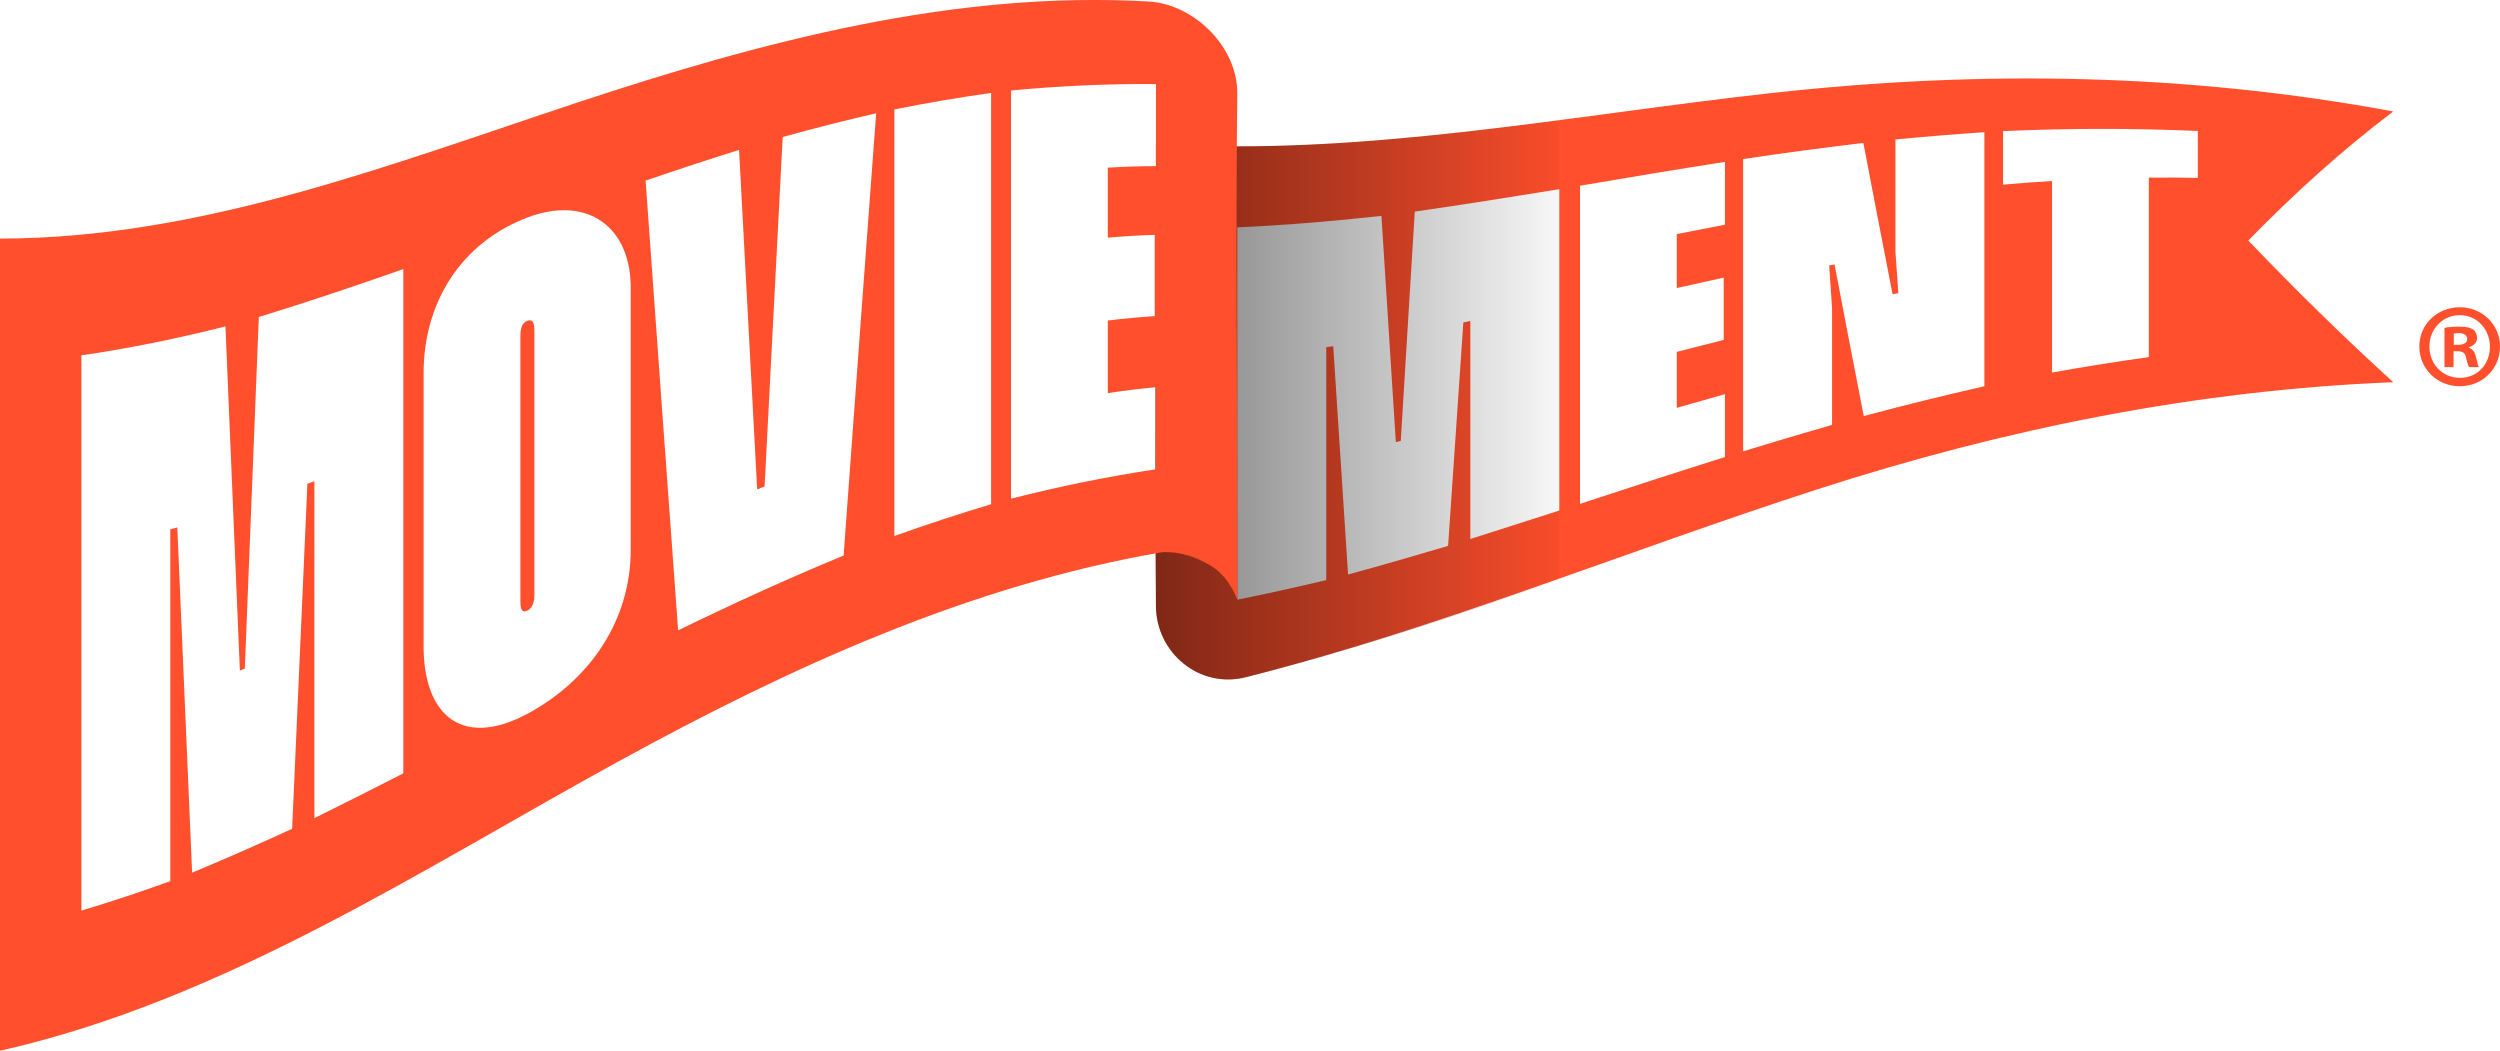 <?xml version="1.0" encoding="UTF-8"?>
<svg xmlns="http://www.w3.org/2000/svg" xmlns:xlink="http://www.w3.org/1999/xlink" version="1.1" viewBox="0 0 1194.24 501.95">
  <defs>
    <style>
      .cls-1 {
        fill: #ff4f2c;
      }

      .cls-2 {
        fill: url(#Degradado_sin_nombre_12);
      }
    </style>
    <linearGradient id="Degradado_sin_nombre_12" data-name="Degradado sin nombre 12" x1="551.95" y1="190.99" x2="744.85" y2="190.99" gradientUnits="userSpaceOnUse">
      <stop offset="0" stop-color="#000" stop-opacity=".5"/>
      <stop offset="1" stop-color="#000" stop-opacity=".03"/>
      <stop offset="1" stop-color="#000" stop-opacity="0"/>
    </linearGradient>
  </defs>
  <!-- Generator: Adobe Illustrator 28.6.0, SVG Export Plug-In . SVG Version: 1.2.0 Build 709)  -->
  <g>
    <g id="Capa_1">
      <g>
        <path class="cls-1" d="M1073.99,114.9c21.68-22.23,44.49-42.91,69.25-61.66-98.22-18.23-196.36-19.83-295.52-8.95-98.3,10.79-196.19,30.66-295.53,24.48,0,73.59-.53,147.72,0,220.78.16,22.23,20.67,39.57,42.92,33.95,91.69-23.18,181.82-60.29,272.96-89.73,89.62-28.95,180.95-47.38,275.17-51.2-23.9-21.74-46.9-44.34-69.25-67.67ZM702.37,257.49c0-34.72,0-69.44,0-104.16-1.34.28-2.01.42-3.34.69-2.44,35.58-4.87,71.16-7.28,106.74-15.88,4.73-31.8,9.31-47.79,13.67-2.38-36.35-4.74-72.71-7.08-109.06-1.34.2-2.01.3-3.34.5,0,37.08,0,74.16,0,111.24-14.12,3.36-28.26,6.49-42.48,9.37,0-59.29,0-118.58,0-177.87,23.03-1.03,45.92-2.94,68.84-5.48,2.28,36.02,4.57,72.03,6.88,108.05.94-.22,1.42-.33,2.36-.55,2.22-36.52,4.45-73.03,6.69-109.55,23.05-3.31,46.05-6.95,69.03-10.71,0,51.17,0,102.35,0,153.52-14.15,4.56-28.31,9.1-42.48,13.59ZM754.77,240.67c0-50.65,0-101.3,0-151.95,23.06-3.94,46.12-7.79,69.23-11.4v30.04c-7.68,1.45-15.35,2.94-23.01,4.45v25.78c7.47-1.68,14.94-3.34,22.42-4.97v29.75c-7.48,1.88-14.95,3.78-22.42,5.72v26.73c7.66-2.21,15.33-4.39,23.01-6.54,0,10.01,0,20.03,0,30.04-23.13,7.28-46.19,14.78-69.23,22.36ZM947.94,184.52c-19.31,4.37-38.5,9.13-57.63,14.24-4.72-24.13-9.37-48.28-13.96-72.43-1.02.2-1.53.29-2.56.49.46,6.81.92,13.61,1.38,20.39v55.76c-14.2,4.08-28.36,8.29-42.48,12.64V75.98c19.11-2.85,38.24-5.43,57.43-7.7,4.59,24.1,9.25,48.19,13.96,72.27,1.1-.21,1.65-.32,2.75-.53-.46-6.58-.92-13.18-1.38-19.79,0-17.87,0-35.74,0-53.61,14.15-1.35,28.3-2.51,42.48-3.48,0,40.46,0,80.92,0,121.38ZM1049.88,84.98c-7.8-.17-15.61-.22-23.4-.13,0,28.58,0,57.16,0,85.74-15.46,2.15-30.85,4.62-46.22,7.37,0-30.5,0-61,0-91.49-7.81.46-15.61,1.04-23.4,1.72,0-8.52,0-17.04,0-25.56,31.03-1.38,61.99-1.42,93.03-.07v22.42Z"/>
        <path class="cls-2" d="M744.85,57.41c-63.99,8.39-128.05,15.34-192.66,11.37,0,73.59-.53,147.72,0,220.78.16,22.23,20.66,39.58,42.92,33.95,50.07-12.67,100.44-29.02,149.74-46.64,0-73.15,0-146.3,0-219.46Z"/>
        <g>
          <path class="cls-1" d="M251.93,153.24c-1.97.79-3.34,2.61-3.34,7.15v127.13c0,4.54,1.38,5.12,3.34,4.14,1.77-.88,3.34-2.92,3.34-7.44v-126.55c0-4.52-1.57-5.14-3.34-4.43Z"/>
          <path class="cls-1" d="M591.05,258.83c0-71.32-.82-143.47,0-213.95.26-22.58-20.78-42.92-42.37-44.16-92.73-5.3-184.33,18.95-273.25,48.39C185.77,78.82,95.8,113.89,0,113.97c0,129.33,0,258.65,0,387.98,106.97-24.19,200.55-86.23,295.52-138.27,82.28-45.09,167.51-84.07,259.88-99.94,8.44-.27,15.93,2.29,22.8,6.38,7.96,4.74,11.57,13.03,12.84,16.37,0-9.22,0-18.44,0-27.66ZM192.66,369.44c-14.11,7.22-28.27,14.36-42.48,21.38,0-53.66,0-107.31,0-160.97-1.34.51-2.01.76-3.34,1.27-2.44,54.93-4.86,109.85-7.28,164.78-15.81,7.28-31.71,14.29-47.79,20.96-2.37-54.97-4.73-109.95-7.08-164.92-1.34.38-2.01.57-3.34.93,0,56.02,0,112.03,0,168.05-14.05,5.08-28.17,9.78-42.48,14.08,0-88.42,0-176.84,0-265.26,23.25-3.37,46.05-8.09,68.83-13.83,2.28,54.8,4.58,109.59,6.88,164.39.94-.36,1.42-.54,2.36-.91,2.22-55.99,4.45-111.98,6.69-167.96,23.19-7.12,46.15-14.84,69.03-22.9,0,80.31,0,160.61,0,240.92ZM301.29,139.1v123.05c.2,34.32-19.74,62.94-49.37,78.84-29.91,16.05-48.82,2.11-49.56-30.46v-131.66c-.23-33.94,17.58-62.77,49.56-74.96,28.53-10.87,50.12,4.37,49.37,35.18ZM403,265.38c-26.76,11.06-53.04,23.05-79.06,35.74-5.23-71.61-10.41-143.22-15.54-214.84,14.82-5.09,29.69-9.99,44.65-14.66,2.87,54.07,5.75,108.13,8.65,162.19,1.42-.59,2.12-.89,3.54-1.48,2.87-55.63,5.75-111.25,8.65-166.88,14.8-4.12,29.66-7.9,44.64-11.33-5.24,70.41-10.42,140.83-15.54,211.25ZM473.45,240.88c-15.56,4.63-30.92,9.72-46.22,15.17V52.26c15.35-3.04,30.72-5.7,46.22-7.86,0,65.49,0,130.98,0,196.48ZM552.2,79.36c-7.66.02-15.36.27-23.01.73v33.45c7.45-.66,14.95-1.12,22.42-1.36v38.82c-7.48.49-14.98,1.2-22.42,2.11v34.68c7.63-1.16,15.33-2.1,23.01-2.82v39.2c-23.37,3.52-46.33,8.22-69.23,14.05,0-64.99,0-129.98,0-194.97,23.08-2.22,46.04-3.26,69.23-3.09v39.2Z"/>
        </g>
      </g>
      <path class="cls-1" d="M1194.24,165.52c0,10.63-8.35,18.98-19.21,18.98s-19.32-8.35-19.32-18.98,8.57-18.75,19.32-18.75,19.21,8.35,19.21,18.75ZM1160.51,165.52c0,8.35,6.17,14.98,14.63,14.98s14.29-6.63,14.29-14.86-6.06-15.09-14.4-15.09-14.52,6.74-14.52,14.98ZM1172.06,175.35h-4.34v-18.75c1.71-.34,4.12-.57,7.2-.57,3.54,0,5.14.57,6.52,1.37,1.03.8,1.83,2.29,1.83,4.12,0,2.06-1.6,3.66-3.89,4.34v.23c1.83.69,2.86,2.06,3.43,4.57.57,2.86.91,4,1.37,4.69h-4.69c-.57-.69-.91-2.4-1.49-4.57-.34-2.06-1.49-2.97-3.89-2.97h-2.06v7.55ZM1172.17,164.72h2.06c2.4,0,4.34-.8,4.34-2.74,0-1.71-1.26-2.86-4-2.86-1.14,0-1.94.11-2.4.23v5.37Z"/>
    </g>
  </g>
</svg>